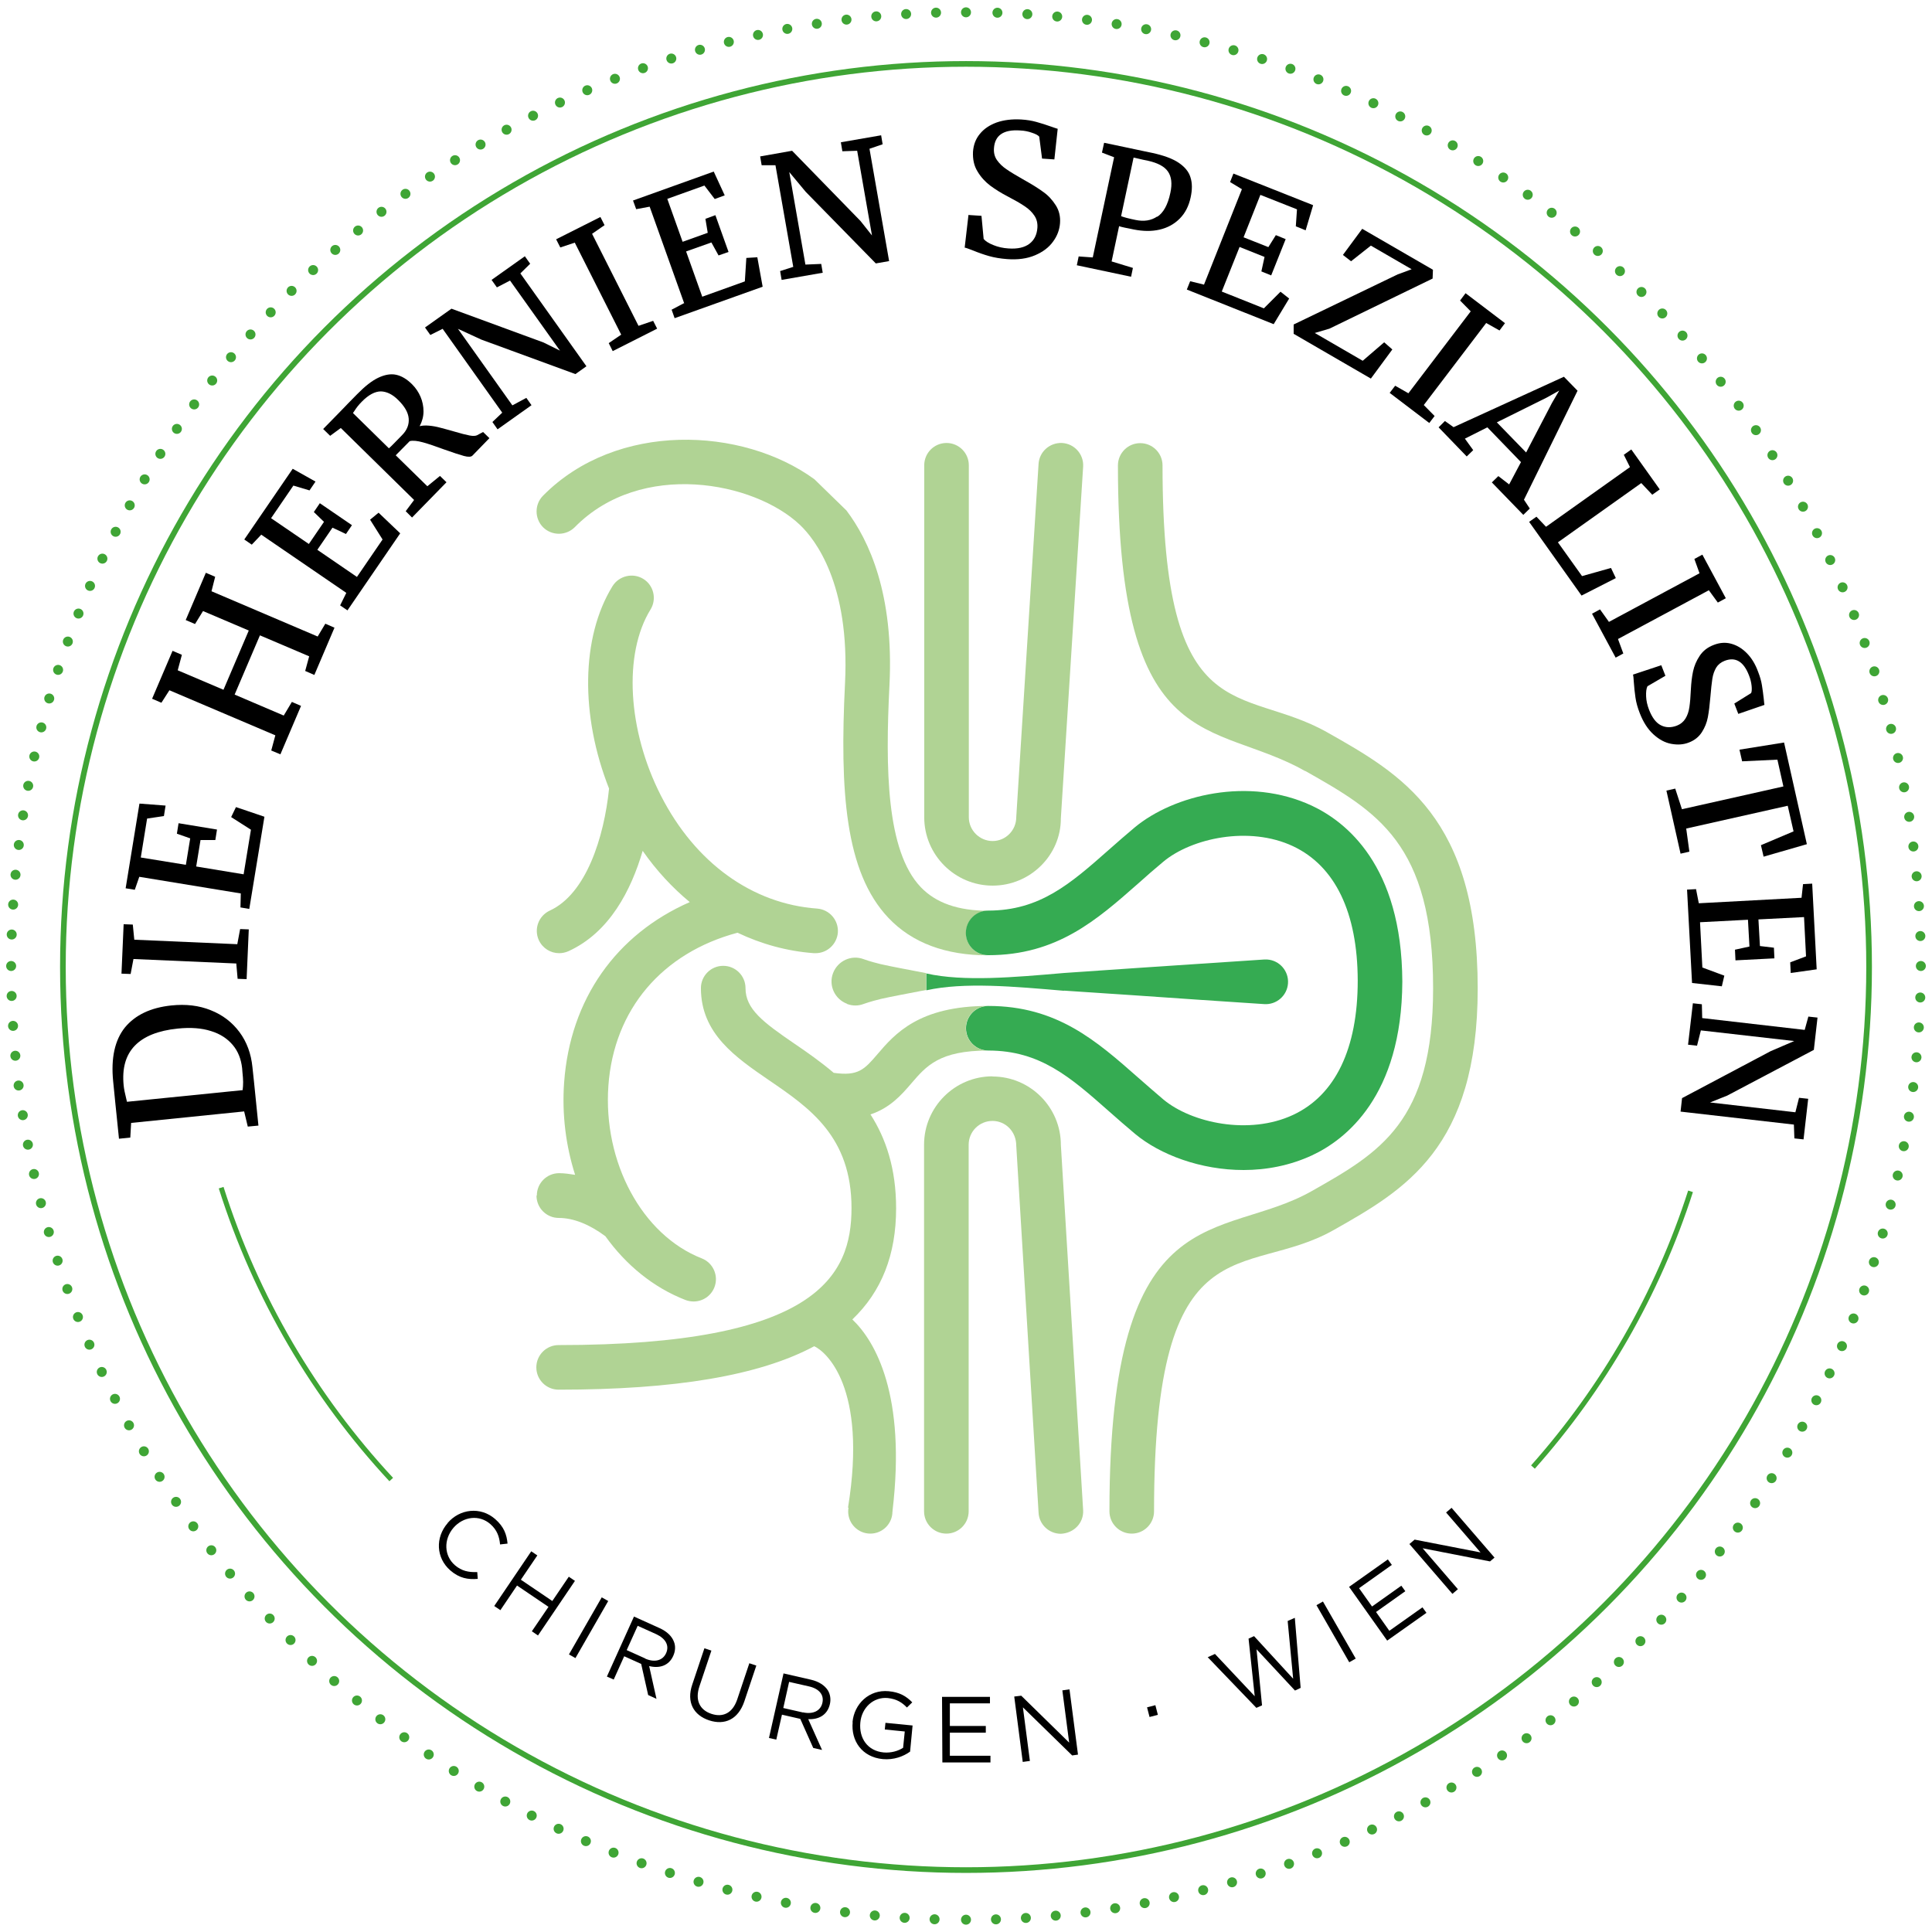 <?xml version="1.0" encoding="UTF-8"?>
<svg xmlns="http://www.w3.org/2000/svg" id="Ebene_1" data-name="Ebene 1" viewBox="0 0 116.1 116.1">
  <defs>
    <style>
      .cls-1 {
        stroke-width: .3px;
      }

      .cls-1, .cls-2, .cls-3, .cls-4 {
        fill: none;
        stroke: #3fa535;
      }

      .cls-5 {
        fill: #000;
      }

      .cls-5, .cls-6, .cls-7 {
        stroke-width: 0px;
      }

      .cls-6 {
        fill: #b0d394;
      }

      .cls-7 {
        fill: #35ab52;
      }

      .cls-2 {
        stroke-width: .34px;
      }

      .cls-3, .cls-4 {
        stroke-linecap: round;
        stroke-linejoin: round;
        stroke-width: .6px;
      }

      .cls-4 {
        stroke-dasharray: 0 0 0 1.8;
      }
    </style>
  </defs>
  <circle class="cls-2" cx="58.05" cy="58.11" r="54.27"></circle>
  <path class="cls-4" d="M59.85,115.34c30.56-.94,55.1-25.75,55.57-56.39"></path>
  <path class="cls-4" d="M115.4,56.25C114.46,25.73,89.62,1.22,58.95.74"></path>
  <path class="cls-4" d="M56.25.76C25.69,1.71,1.15,26.51.68,57.15"></path>
  <path class="cls-4" d="M.7,59.85c.94,30.52,25.78,55.03,56.45,55.51"></path>
  <path class="cls-3" d="M58.05,115.36h0M.67,58.05h0M58.05.74h0M115.43,58.05h0"></path>
  <path class="cls-5" d="M14.66,66.79l-6.78.69-.05.88-.68.07-.15-1.47c-.02-.18-.04-.38-.06-.58-.02-.2-.03-.34-.04-.4-.04-.43-.08-.77-.1-1-.14-1.4.1-2.48.71-3.24.62-.75,1.55-1.19,2.79-1.32.87-.09,1.66,0,2.37.29.71.28,1.28.72,1.72,1.31s.7,1.3.78,2.11c.02.19.05.5.1.94.05.45.08.78.1.99l.16,1.58-.64.06-.22-.92ZM14.61,65.01c0-.17-.02-.36-.04-.57l-.02-.25c-.06-.54-.24-1.01-.56-1.39-.32-.38-.75-.67-1.31-.84-.56-.18-1.22-.23-2-.15-1.17.12-2.03.46-2.58,1.03-.55.57-.77,1.36-.67,2.38.02.22.08.5.16.82l.04.17,6.95-.7c.02-.16.03-.32.03-.49Z"></path>
  <path class="cls-5" d="M14.21,57.9l-6.19-.27-.17.9-.55-.02.13-2.97.55.02.09.91,6.19.27.17-.91.52.02-.13,2.99-.54-.02-.08-.91Z"></path>
  <path class="cls-5" d="M14.47,53.69l-6.1-1-.27.78-.55-.09.83-5.09,1.57.12-.1.63-1.01.15-.38,2.34,2.71.44.26-1.59-.8-.28.1-.63,2.31.38-.1.63h-.89s-.26,1.59-.26,1.59l2.85.47.44-2.68-1.19-.76.29-.6,1.71.58-.91,5.54-.53-.09.02-.84Z"></path>
  <path class="cls-5" d="M16.55,44.19l-6.37-2.71-.48.75-.56-.24,1.23-2.88.56.24-.25.93,2.75,1.17,1.52-3.56-2.75-1.17-.48.78-.56-.24,1.21-2.84.56.24-.22.87,6.38,2.72.46-.77.55.24-1.21,2.84-.55-.24.24-.88-2.96-1.26-1.52,3.56,2.95,1.26.49-.82.55.24-1.24,2.91-.55-.23.24-.89Z"></path>
  <path class="cls-5" d="M20.8,35.62l-5.1-3.49-.57.6-.45-.31,2.91-4.25,1.37.77-.36.53-.97-.29-1.34,1.96,2.27,1.55.91-1.33-.61-.59.36-.53,1.93,1.32-.36.53-.81-.38-.91,1.33,2.38,1.63,1.54-2.25-.75-1.19.51-.42,1.3,1.24-3.17,4.63-.44-.3.37-.75Z"></path>
  <path class="cls-5" d="M24.88,30.04l-4.4-4.32-.64.47-.42-.41.95-.97c.1-.11.21-.21.32-.33.11-.11.18-.19.21-.22.24-.24.42-.43.56-.57.47-.48.89-.81,1.27-.99s.74-.25,1.07-.18.65.26.97.58c.21.21.38.46.5.74.12.28.18.58.18.88,0,.31-.08.6-.23.89.16-.04.35-.05.57-.03.22.02.44.06.66.12.22.06.5.13.84.23.4.12.72.2.93.24.21.04.37.03.46-.02l.35-.19.38.37-1.02,1.05c-.08.08-.25.09-.51.02-.26-.07-.65-.2-1.16-.38-.54-.2-.98-.35-1.31-.44-.33-.09-.6-.12-.79-.07-.46.47-.74.75-.84.85l1.9,1.86.76-.62.39.38-2.07,2.12-.38-.38.5-.67ZM24.56,25.15c-.03-.36-.24-.73-.64-1.12-.33-.33-.68-.5-1.03-.51-.35,0-.74.2-1.15.62-.18.18-.32.36-.44.55l-.09.13,2.16,2.12c.08-.07.2-.18.36-.35l.43-.44c.3-.3.43-.64.4-1Z"></path>
  <path class="cls-5" d="M30.19,24.81l-3.59-5.05-.74.37-.32-.45,1.59-1.13,5.53,2.03.99.49-3-4.21-.79.41-.32-.45,2-1.42.32.45-.59.58,3.97,5.58-.66.47-5.65-2.07-1.41-.65,3.27,4.6.84-.45.31.44-2.04,1.45-.31-.44.6-.57Z"></path>
  <path class="cls-5" d="M37.33,20.11l-2.79-5.53-.87.29-.25-.49,2.66-1.34.25.49-.75.52,2.79,5.53.88-.3.24.47-2.67,1.35-.24-.48.75-.51Z"></path>
  <path class="cls-5" d="M41.12,18.24l-2.08-5.82-.81.15-.19-.52,4.85-1.74.66,1.43-.6.22-.62-.81-2.23.8.92,2.58,1.51-.54-.14-.84.6-.22.79,2.21-.6.21-.43-.78-1.52.54.97,2.72,2.56-.92.09-1.41.66-.04.32,1.77-5.29,1.89-.18-.51.74-.39Z"></path>
  <path class="cls-5" d="M47.67,16.04l-1.07-6.11h-.83s-.09-.53-.09-.53l1.92-.34,4.11,4.22.69.87-.89-5.09-.89.03-.09-.54,2.42-.42.09.54-.79.27,1.18,6.75-.8.14-4.21-4.3-.99-1.19.97,5.56.95-.04.09.53-2.47.43-.09-.53.78-.25Z"></path>
  <path class="cls-5" d="M58.21,12.92l.77.05.13,1.39c.12.14.31.26.59.37.27.11.57.18.9.2.55.04.97-.06,1.26-.28.29-.22.45-.54.48-.96.02-.28-.04-.52-.18-.73-.14-.21-.33-.4-.59-.57-.25-.17-.6-.37-1.04-.6-.39-.2-.73-.42-1.03-.64-.3-.23-.56-.51-.76-.85-.21-.34-.29-.73-.27-1.18.03-.41.16-.77.41-1.07.25-.31.58-.53,1.01-.69.43-.15.92-.21,1.47-.18.34.02.65.07.93.15.28.08.58.17.88.28.16.06.29.1.39.13l-.2,1.84-.74-.05-.17-1.32c-.07-.08-.21-.16-.43-.23-.22-.08-.46-.13-.72-.14-.99-.07-1.52.29-1.57,1.07-.02.27.04.51.18.71.14.2.33.39.57.55.24.17.6.38,1.07.65.47.26.85.5,1.15.72.3.21.54.48.74.79.2.31.29.67.26,1.08-.03.39-.16.76-.42,1.11-.25.35-.61.62-1.08.82-.47.2-1.03.28-1.68.23-.4-.03-.76-.09-1.08-.18s-.66-.21-1-.35c-.24-.09-.39-.15-.47-.16l.23-1.98Z"></path>
  <path class="cls-5" d="M65.67,15.46l1.28-6.01-.73-.28.13-.59,1.19.25c.17.04.41.09.71.15.35.07.68.15,1,.21.68.15,1.21.34,1.58.59.37.25.61.54.71.88.11.34.11.74.01,1.2-.11.52-.33.95-.66,1.28-.33.33-.73.55-1.21.66-.48.11-.99.1-1.55-.01-.17-.04-.35-.07-.54-.11s-.3-.07-.34-.09l-.45,2.12,1.28.39-.11.53-3.26-.69.11-.53.84.06ZM69.54,13.03c.37-.24.64-.72.79-1.44.12-.55.07-.98-.15-1.29s-.62-.51-1.19-.64c-.2-.04-.4-.08-.6-.13-.11-.02-.2-.04-.27-.06l-.75,3.52c.15.06.44.14.88.23.49.1.92.04,1.29-.21Z"></path>
  <path class="cls-5" d="M72.35,17.11l2.28-5.74-.71-.43.2-.51,4.79,1.9-.45,1.51-.59-.24.07-1.02-2.2-.87-1.01,2.55,1.49.59.45-.72.59.24-.87,2.18-.59-.24.19-.87-1.5-.6-1.07,2.68,2.53,1.01,1-1,.52.41-.93,1.54-5.22-2.08.2-.5.82.2Z"></path>
  <path class="cls-5" d="M84.02,16.48l.81-.3-2.45-1.42-1.19.94-.49-.38,1.16-1.57,4.25,2.46-.02.53-6.2,3.01-.88.26,2.88,1.67,1.29-1.11.49.43-1.29,1.75-4.64-2.69v-.56s6.27-3.02,6.27-3.02Z"></path>
  <path class="cls-5" d="M84.63,23.64l3.75-4.93-.64-.65.33-.44,2.37,1.8-.33.44-.8-.45-3.75,4.93.65.66-.32.42-2.38-1.81.33-.43.79.45Z"></path>
  <path class="cls-5" d="M87.35,25.67l6.63-3.03.82.84-3.22,6.55.35.53-.39.38-1.89-1.95.39-.38.65.5.71-1.34-2.02-2.09-1.35.68.5.69-.39.38-1.69-1.75.38-.38.52.37ZM91.71,27.19l1.56-2.99.43-.73-.75.42-3,1.49,1.75,1.8Z"></path>
  <path class="cls-5" d="M92.9,31.66l5.05-3.59-.37-.74.45-.32,1.71,2.4-.45.32-.66-.7-5.01,3.56,1.45,2.03,1.74-.49.29.61-2.06,1.05-3.15-4.43.44-.31.58.61Z"></path>
  <path class="cls-5" d="M96.67,37.38l5.46-2.93-.31-.86.48-.26,1.41,2.62-.48.26-.54-.74-5.46,2.93.32.87-.46.25-1.42-2.64.48-.26.53.74Z"></path>
  <path class="cls-5" d="M99.83,39.97l.25.64-1.08.63c-.07.14-.09.35-.08.61.01.26.07.53.18.81.18.46.41.77.7.92s.61.16.96.03c.23-.09.4-.23.52-.42.12-.19.2-.42.24-.69.04-.27.07-.62.09-1.07.02-.39.06-.75.13-1.08s.2-.64.4-.94c.2-.3.48-.52.86-.66.34-.13.68-.16,1.02-.07.34.09.65.27.94.56.29.29.52.66.69,1.13.11.28.19.55.23.81.04.26.08.53.11.82.01.15.03.27.04.36l-1.57.54-.24-.62,1.01-.63c.04-.08.05-.23.03-.43s-.07-.42-.16-.64c-.32-.83-.81-1.12-1.46-.87-.23.09-.4.23-.51.41-.11.19-.19.41-.23.67s-.08.63-.12,1.11c-.04.48-.09.88-.15,1.2-.06.32-.18.62-.36.9-.18.28-.44.49-.78.62-.33.13-.68.15-1.06.08-.38-.07-.73-.26-1.07-.57-.34-.31-.61-.73-.82-1.27-.13-.33-.22-.65-.26-.94s-.08-.61-.1-.94c-.01-.23-.03-.38-.05-.44l1.69-.56Z"></path>
  <path class="cls-5" d="M101.07,48.63l6.1-1.37-.36-1.61-2.12.1-.16-.7,2.68-.43,1.37,6.11-2.6.75-.16-.69,1.96-.83-.35-1.54-6.1,1.37.19,1.39-.53.12-.85-3.79.53-.12.4,1.23Z"></path>
  <path class="cls-5" d="M102.09,54.28l6.17-.33.09-.82.55-.03.27,5.15-1.56.22-.03-.64.95-.36-.12-2.36-2.74.14.09,1.6.84.1.03.64-2.34.12-.03-.64.87-.19-.09-1.61-2.88.15.14,2.72,1.32.49-.15.64-1.79-.2-.3-5.61.54-.03.16.82Z"></path>
  <path class="cls-5" d="M102.29,61.18l6.16.71.22-.8.55.06-.22,1.94-5.21,2.75-1.03.41,5.13.59.22-.87.55.06-.28,2.44-.55-.06-.03-.83-6.81-.78.09-.81,5.32-2.82,1.42-.61-5.61-.64-.23.92-.54-.06.29-2.49.54.06.02.82Z"></path>
  <path class="cls-5" d="M26.9,91.52h0c.73-.85,1.97-1,2.85-.24.54.47.7.94.75,1.48l-.45.05c-.04-.46-.18-.87-.58-1.22-.66-.58-1.62-.47-2.22.22h0c-.6.7-.57,1.68.09,2.25.41.35.82.43,1.34.41l.03.41c-.59.05-1.11-.04-1.65-.51-.86-.75-.91-1.98-.16-2.84Z"></path>
  <path class="cls-5" d="M31.92,93.22l.37.25-.99,1.46,1.89,1.28.99-1.46.37.25-2.22,3.28-.37-.25,1-1.47-1.89-1.28-1,1.48-.37-.25,2.22-3.28Z"></path>
  <path class="cls-5" d="M36.16,95.99l.39.22-1.97,3.43-.39-.22,1.97-3.43Z"></path>
  <path class="cls-5" d="M38.09,97.14l1.55.7c.44.2.74.49.86.82.1.25.09.55-.04.84h0c-.27.61-.84.77-1.45.62l.44,1.97-.5-.23-.42-1.87h0s-1.02-.46-1.02-.46l-.63,1.4-.41-.18,1.63-3.61ZM38.77,99.67c.54.24,1.05.14,1.26-.33h0c.2-.45-.02-.87-.6-1.14l-1.11-.5-.66,1.46,1.11.5Z"></path>
  <path class="cls-5" d="M41.6,101.23l.73-2.18.42.14-.72,2.15c-.27.81,0,1.41.72,1.65.69.23,1.27-.04,1.55-.86l.73-2.18.42.14-.72,2.15c-.37,1.09-1.18,1.45-2.12,1.14-.93-.31-1.37-1.09-1.01-2.15Z"></path>
  <path class="cls-5" d="M47.08,100.56l1.66.38c.47.11.82.34,1.01.64.14.23.19.53.12.83h0c-.15.65-.67.93-1.3.9l.83,1.85-.53-.12-.78-1.75h-.01s-1.09-.25-1.09-.25l-.34,1.5-.44-.1.87-3.86ZM48.25,102.9c.58.13,1.06-.07,1.17-.57h0c.11-.48-.19-.85-.81-.99l-1.19-.27-.35,1.57,1.19.27Z"></path>
  <path class="cls-5" d="M51.23,103.49h0c.1-1.09.99-1.97,2.17-1.86.66.06,1.06.3,1.42.67l-.32.31c-.28-.29-.6-.51-1.15-.57-.87-.08-1.57.59-1.65,1.47h0c-.09.95.44,1.71,1.4,1.8.45.04.88-.09,1.17-.28l.1-.98-1.2-.12.04-.4,1.63.16-.15,1.57c-.4.29-.98.51-1.64.45-1.24-.12-1.92-1.09-1.81-2.22Z"></path>
  <path class="cls-5" d="M56.63,101.97h2.86s0,.39,0,.39h-2.41s0,1.36,0,1.36h2.16s0,.4,0,.4h-2.16s0,1.39,0,1.39h2.44s0,.4,0,.4h-2.89s-.02-3.94-.02-3.94Z"></path>
  <path class="cls-5" d="M60.95,101.95l.42-.05,2.88,2.82-.41-3.14.43-.06.51,3.92-.35.05-2.96-2.89.42,3.22-.43.06-.51-3.92Z"></path>
  <path class="cls-5" d="M68.93,102.6l.5-.13.15.58-.5.13-.15-.58Z"></path>
  <path class="cls-5" d="M72.57,99.59l.44-.2,2.39,2.54-.37-3.46.33-.15,2.35,2.56-.33-3.47.43-.19.35,4.21-.34.16-2.31-2.48.33,3.37-.34.15-2.93-3.05Z"></path>
  <path class="cls-5" d="M79.11,96.46l.39-.22,1.97,3.43-.39.22-1.97-3.43Z"></path>
  <path class="cls-5" d="M81.07,95.36l2.33-1.65.24.33-1.97,1.4.78,1.1,1.76-1.25.24.33-1.76,1.25.8,1.13,1.99-1.41.24.33-2.36,1.67-2.29-3.23Z"></path>
  <path class="cls-5" d="M84.69,92.79l.32-.27,3.96.77-2.07-2.4.33-.28,2.58,2.99-.27.23-4.05-.79,2.12,2.46-.33.28-2.58-2.99Z"></path>
  <path class="cls-1" d="M13.29,71.37c2.09,6.61,5.61,12.58,10.22,17.54"></path>
  <path class="cls-6" d="M56.88,26.62c-.74,0-1.34.6-1.34,1.34v21.15c0,2.26,1.84,4.11,4.11,4.11s4.11-1.84,4.1-4.04l1.34-21.15c.04-.74-.53-1.37-1.27-1.41-.74-.03-1.37.53-1.41,1.27l-1.34,21.22c0,.79-.64,1.43-1.42,1.43s-1.43-.64-1.43-1.43v-21.15c0-.74-.6-1.34-1.34-1.34"></path>
  <path class="cls-6" d="M59.64,64.68c-2.26,0-4.11,1.84-4.11,4.11v22.03c0,.74.6,1.34,1.34,1.34s1.34-.6,1.34-1.34v-22.03c0-.79.64-1.43,1.43-1.43s1.43.64,1.43,1.49l1.34,22.04c.03.72.63,1.28,1.34,1.28.8-.04,1.37-.66,1.34-1.4l-1.34-21.97c0-2.26-1.84-4.11-4.11-4.11"></path>
  <path class="cls-6" d="M32.24,71.85c0,.74.6,1.34,1.34,1.34.88,0,1.85.39,2.8,1.1,1.24,1.73,2.88,3.08,4.81,3.83.16.06.33.09.49.09.54,0,1.04-.32,1.25-.85.27-.69-.07-1.47-.76-1.74-3.58-1.4-5.94-5.77-5.61-10.38.33-4.58,3.23-7.98,7.76-9.19,1.43.68,2.97,1.11,4.59,1.23.03,0,.06,0,.1,0,.7,0,1.28-.54,1.34-1.24.05-.74-.5-1.38-1.24-1.44-3.91-.28-7.33-2.75-9.39-6.78-2.01-3.93-2.27-8.53-.63-11.19.39-.63.19-1.46-.43-1.84-.63-.39-1.46-.19-1.85.43-1.9,3.08-1.94,7.79-.21,12.17-.3,2.94-1.38,6.33-3.56,7.33-.67.31-.97,1.1-.66,1.78.23.49.71.78,1.22.78.19,0,.38-.04.56-.12,2.48-1.13,3.77-3.68,4.46-6.03.83,1.19,1.79,2.22,2.83,3.08-4.42,1.94-7.19,5.83-7.55,10.84-.14,1.94.11,3.83.66,5.55-.32-.05-.64-.1-.96-.1-.74,0-1.34.6-1.34,1.34"></path>
  <path class="cls-6" d="M48.94,28.8c-4.33-3.16-11.89-3.49-16.31.99-.52.53-.51,1.38.01,1.9.53.52,1.38.51,1.9-.01,3.98-4.05,10.79-2.75,13.54-.13.91.87,3,3.55,2.7,9.51-.32,6.47,0,11.35,2.61,14.1,1.42,1.5,3.44,2.25,6,2.25-.74,0-1.34-.6-1.34-1.34s.6-1.34,1.34-1.34c-1.82,0-3.15-.47-4.06-1.42-2.07-2.18-2.13-7.12-1.88-12.12.28-5.48-1.23-8.73-2.59-10.52"></path>
  <path class="cls-6" d="M78.44,46.33c4.29,2.43,7.68,4.34,7.68,13.06,0,8.05-3.22,9.88-7.3,12.19-5.44,3.08-12.15.04-12.15,19.24,0,.74.6,1.34,1.34,1.34s1.34-.6,1.34-1.34c0-17.64,5.46-13.88,10.79-16.9,4.26-2.41,8.66-4.91,8.66-14.52,0-10.28-4.6-12.88-9.04-15.39-5.14-2.91-9.9.07-9.9-16.04,0-.74-.6-1.34-1.34-1.34s-1.34.6-1.34,1.34c0,17.67,5.72,15.23,11.26,18.37"></path>
  <path class="cls-6" d="M50.9,60.33c.34.13.69.12,1,0,0,0,.38-.14,1.03-.3.66-.15,1.6-.32,2.73-.54v-1.01c-1.13-.22-2.07-.39-2.73-.54-.66-.16-1.03-.3-1.03-.3-.74-.28-1.56.1-1.84.84-.28.74.1,1.56.84,1.84"></path>
  <path class="cls-7" d="M63.94,59.53c3.01.2,6.02.4,8.27.56,2.26.15,3.76.25,3.76.25.74.05,1.38-.51,1.43-1.25.05-.74-.51-1.38-1.25-1.43-.06,0-.12,0-.18,0,0,0-1.5.1-3.76.25-2.26.15-5.26.35-8.27.56-3.01.26-6.02.53-8.27.03v1.01c2.26-.5,5.26-.23,8.27.03"></path>
  <path class="cls-7" d="M58.05,61.79c0,.74.6,1.34,1.34,1.34,3.12,0,4.94,1.61,7.25,3.65.5.44,1.02.9,1.56,1.35,1.52,1.27,3.97,2.18,6.53,2.18,1.38,0,2.79-.27,4.11-.88,2.02-.94,5.4-3.56,5.43-10.44-.03-7.01-3.41-9.62-5.43-10.57-3.78-1.77-8.3-.65-10.65,1.3-.54.45-1.06.91-1.56,1.35-2.31,2.04-4.14,3.65-7.25,3.65-.74,0-1.34.6-1.34,1.34s.6,1.34,1.34,1.34c4.13,0,6.51-2.1,9.03-4.32.48-.43.98-.87,1.5-1.3,1.69-1.41,5.15-2.17,7.79-.93,2.53,1.19,3.88,3.98,3.89,8.08,0,4.09-1.35,6.89-3.89,8.07-2.64,1.23-6.1.48-7.79-.93-.52-.44-1.02-.88-1.5-1.3-2.52-2.22-4.89-4.32-9.02-4.32-.74,0-1.34.6-1.34,1.34"></path>
  <path class="cls-6" d="M53.63,90.83c.84-7.01-1.04-10.24-2.41-11.54,1.77-1.69,2.63-3.9,2.63-6.68,0-2.4-.62-4.21-1.54-5.64,1.17-.39,1.86-1.17,2.45-1.86.91-1.06,1.69-1.98,4.62-1.98-.74,0-1.34-.6-1.34-1.34s.6-1.34,1.34-1.34c-4.16,0-5.61,1.68-6.66,2.91-.78.91-1.15,1.32-2.62,1.11-.8-.68-1.62-1.25-2.37-1.76-1.87-1.28-2.93-2.07-2.93-3.33,0-.74-.6-1.34-1.34-1.34s-1.34.6-1.34,1.34c0,2.74,2.09,4.16,4.1,5.54,2.43,1.66,4.95,3.38,4.95,7.68,0,4.07-2.09,8.23-17.6,8.23-.74,0-1.34.6-1.34,1.34s.6,1.34,1.34,1.34c6.99,0,12.05-.84,15.36-2.61.69.31,3.21,2.44,2.03,9.7"></path>
  <path class="cls-6" d="M52.3,92.16c.73,0,1.33-.59,1.33-1.33s-.6-1.33-1.33-1.33-1.33.59-1.33,1.33.6,1.33,1.33,1.33"></path>
  <path class="cls-1" d="M92.12,88.16c4.22-4.75,7.48-10.38,9.47-16.57"></path>
</svg>
